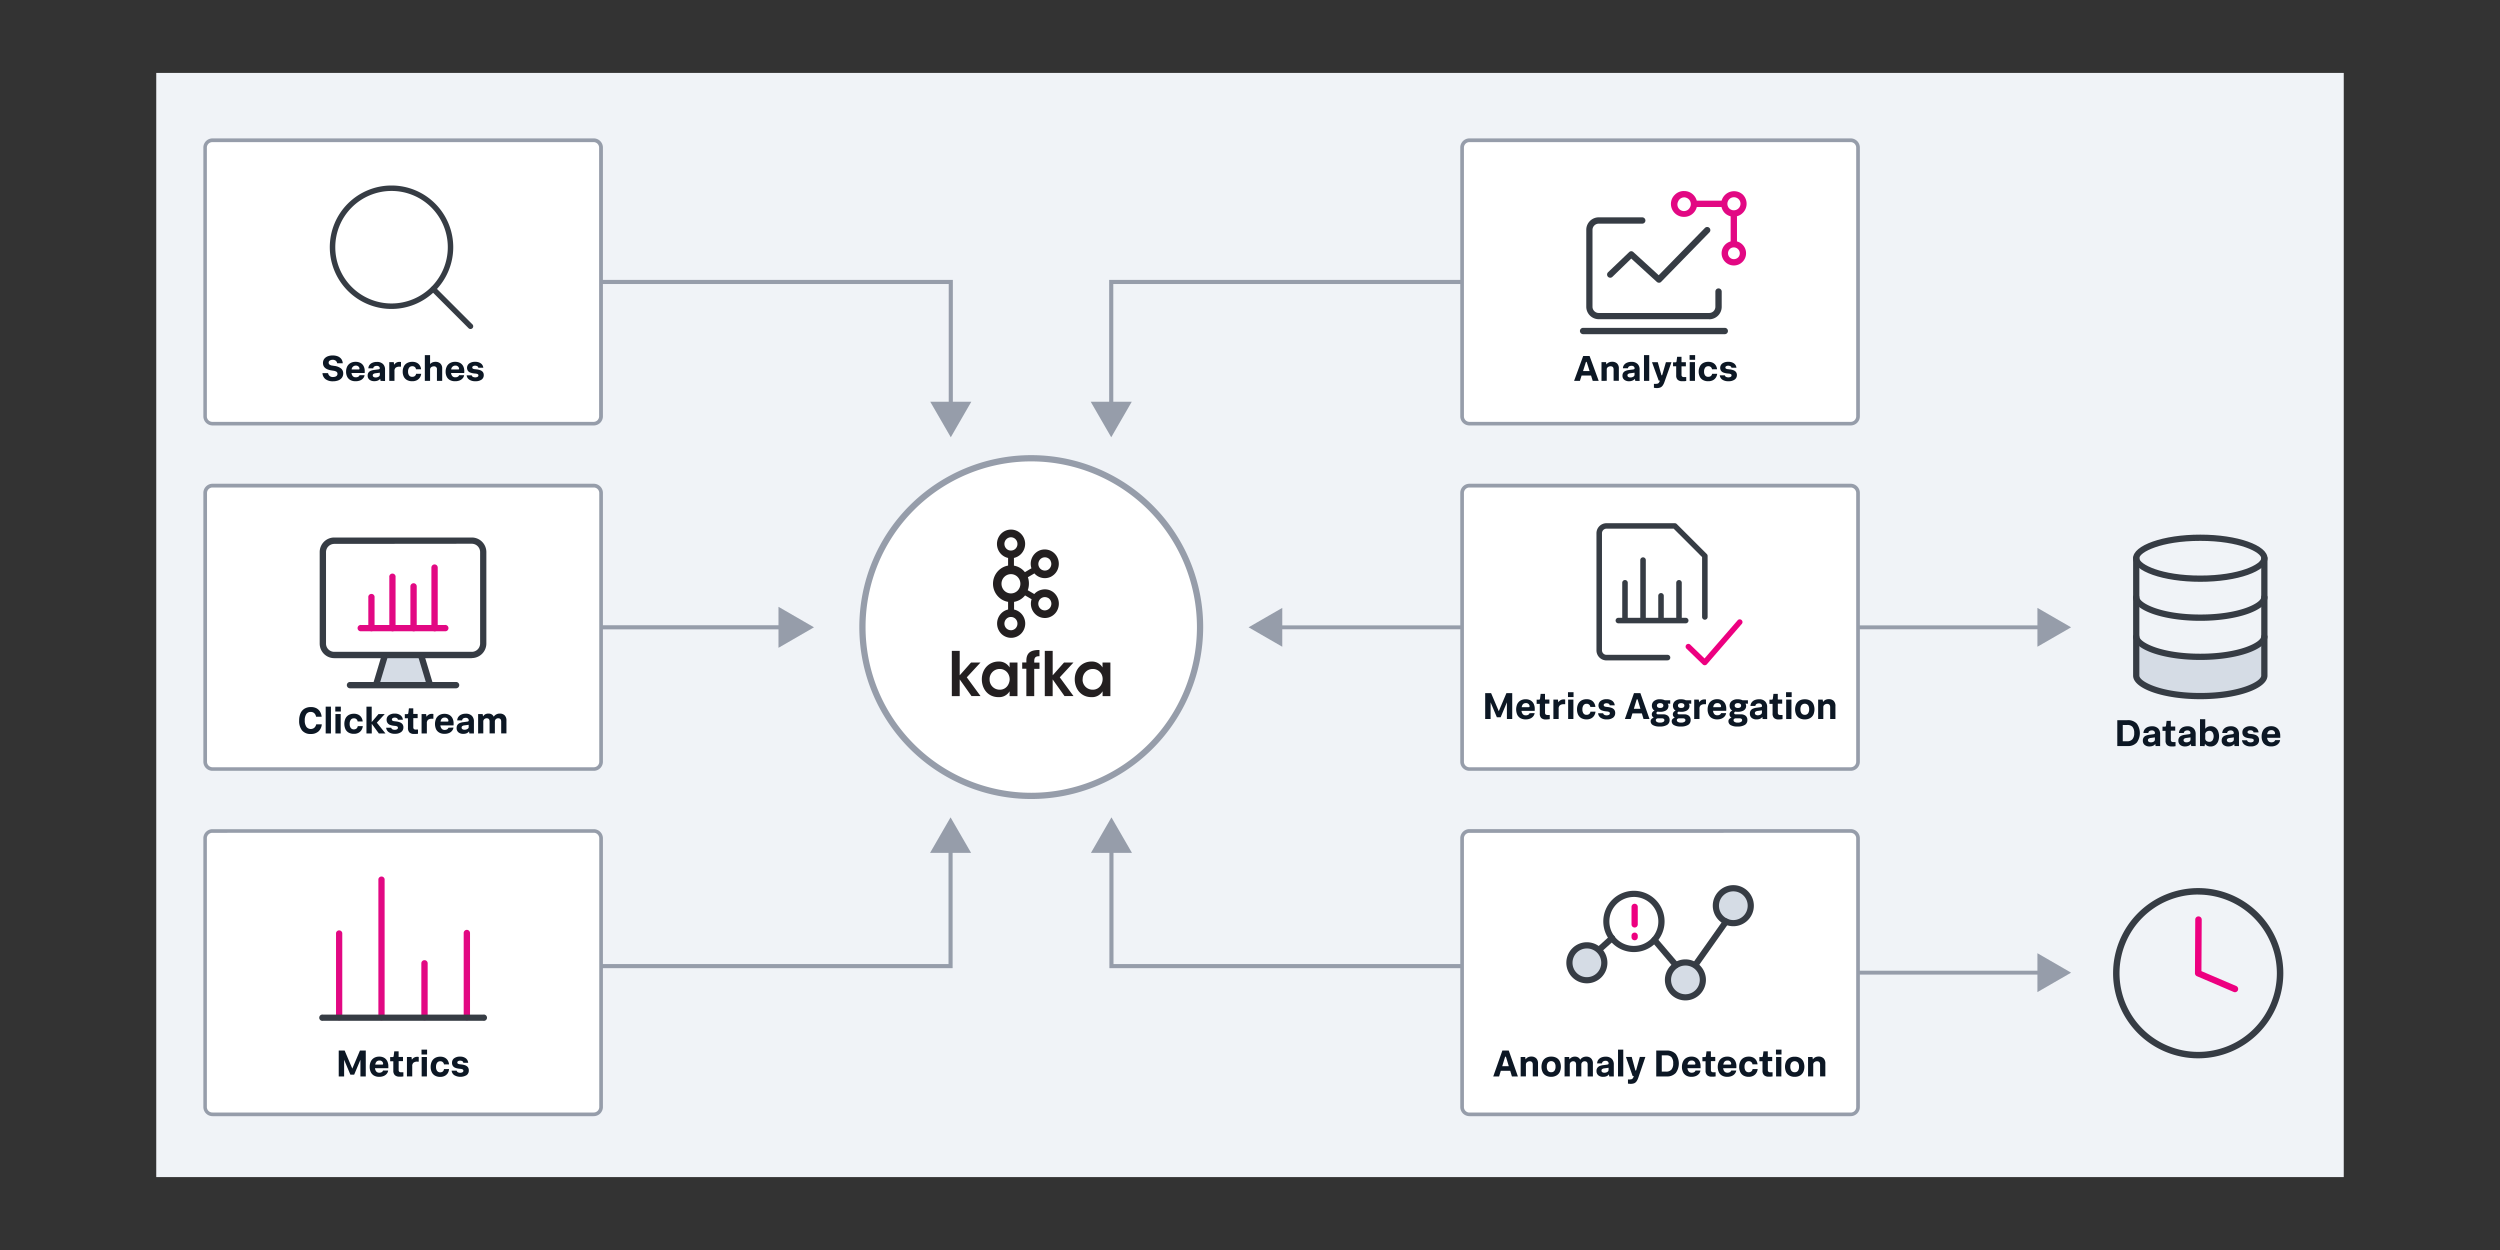 <svg xmlns="http://www.w3.org/2000/svg" xmlns:xlink="http://www.w3.org/1999/xlink" viewBox="0 0 1200 600"><rect x="0" y="0" width="1200" height="600" fill="#333333" stroke="none"/><defs><style>.cls-1{fill:#231f20;}.cls-2{fill:#f0f3f7;}.cls-3{fill:#fff;}.cls-4{fill:#969daa;}.cls-5{fill:#0c1724;}.cls-6{fill:#363c44;}.cls-7{fill:#e20883;}.cls-8{fill:#d5dce5;}.cls-9{fill:#ed0080;}</style><symbol id="A" data-name="A" viewBox="0 0 76.14 80.44"><path class="cls-1" d="M30.59,75.79a3.08,3.08,0,0,1-4.43,0h0a3.17,3.17,0,0,1-.92-2.25,3.21,3.21,0,0,1,.92-2.25v0a3,3,0,0,1,2.21-.92,3.1,3.1,0,0,1,2.22.92v0a3.12,3.12,0,0,1,.9,2.25,3.16,3.16,0,0,1-.91,2.25h0ZM28.37,32.11a3.15,3.15,0,0,1,2.22.93v0a3.16,3.16,0,0,1,.9,2.25,3.21,3.21,0,0,1-.9,2.26h0a3.07,3.07,0,0,1-2.22.93,3,3,0,0,1-2.21-.93h0a3.25,3.25,0,0,1-.92-2.26,3.21,3.21,0,0,1,.92-2.25v0a3.1,3.1,0,0,1,2.21-.92Zm17.08,9.67a3.07,3.07,0,0,1,1.91,1.48l.06.12a3.19,3.19,0,0,1,.25,2.31,3.14,3.14,0,0,1-1.46,1.94l-.05,0a3.14,3.14,0,0,1-4.24-1.2A3.27,3.27,0,0,1,41.61,44a3.21,3.21,0,0,1,1.46-1.94h0a3.05,3.05,0,0,1,2.39-.3ZM31.59,57.68a4.48,4.48,0,0,1-6.43,0,4.61,4.61,0,0,1-1.32-3.26,4.71,4.71,0,0,1,1.32-3.28,4.49,4.49,0,0,1,6.42,0,4.66,4.66,0,0,1,1.32,3.28,4.61,4.61,0,0,1-1.32,3.26Zm-1.8,5.44a8.49,8.49,0,0,0,4.71-2.48h0l.58-.65,3.13,1.87A6.95,6.95,0,0,0,41.27,70l0,0a6.64,6.64,0,0,0,5.08.66,6.71,6.71,0,0,0,4.1-3.2h0a7,7,0,0,0,.67-5.22A6.77,6.77,0,0,0,48,58.05l-.43-.26h0a6.67,6.67,0,0,0-7.94,1.61l-3.13-1.84A8.51,8.51,0,0,0,37,54.45a9,9,0,0,0-.56-3.13l3.13-1.83a6.62,6.62,0,0,0,3.28,2A6.53,6.53,0,0,0,48,50.84l.11-.05h0a7,7,0,0,0,2.37-9.34l-.06-.12h0a6.78,6.78,0,0,0-4-3.11,6.66,6.66,0,0,0-5.13.69h0a6.94,6.94,0,0,0-3,8.09l-3.13,1.83-.58-.63h0a8.57,8.57,0,0,0-4.71-2.47V42.05a6.76,6.76,0,0,0,3.38-1.87h0a6.94,6.94,0,0,0,0-9.71v0a6.78,6.78,0,0,0-4.79-2,6.7,6.7,0,0,0-4.77,2h0v0a7,7,0,0,0,0,9.72h0A6.56,6.56,0,0,0,27,42.06v3.68a8.48,8.48,0,0,0-4.7,2.47h0a8.9,8.9,0,0,0,0,12.45h0A8.66,8.66,0,0,0,27,63.15v3.66a6.88,6.88,0,0,0-3.37,1.87h0a7,7,0,0,0,0,9.73h0a6.67,6.67,0,0,0,9.56,0h0a6.89,6.89,0,0,0,2-4.86,7,7,0,0,0-2-4.86h0a6.86,6.86,0,0,0-3.38-1.87V63.12Zm17.58,2.45,0,0a3.19,3.19,0,0,1-1.89,1.44,3.1,3.1,0,0,1-2.38-.31h0a3.18,3.18,0,0,1-1.46-1.94,3.22,3.22,0,0,1,.31-2.43l0,0a3.11,3.11,0,0,1,1.89-1.46,3,3,0,0,1,2.38.31l0,0a3.2,3.2,0,0,1,1.42,1.92,3.25,3.25,0,0,1-.31,2.43M0,22.21H3.78V10.48l5.44,6.13h4.53L7.18,9.51l6.6-9H9.45l-5.67,8V.5H0V22.2M18.13,8.48a4.8,4.8,0,0,1,4.81-4.9,4.45,4.45,0,0,1,4.21,2.58,5.55,5.55,0,0,1,.61,2.25,5.23,5.23,0,0,1-.44,2.27,4.63,4.63,0,0,1-4.4,2.84,4.81,4.81,0,0,1-4.79-5v0ZM31.51.5H27.73V2.81A5.85,5.85,0,0,0,22.4,0c-5.07,0-8,4-8,8.56,0,5.07,3.6,8.53,8,8.53a5.88,5.88,0,0,0,5.33-2.84V16.6h3.78V.5m4.27,13.13h-2v3h2v.9c0,4.79,3.58,5.08,6.29,5.11v-3c-1,0-2.51,0-2.51-2.26v-.8h2.51v-3H39.55V.5H35.77V13.65m8.86,8.56h3.78V10.48l5.44,6.13h4.53l-6.57-7.1,6.6-9H54.09l-5.69,8V.5H44.62V22.2M62.76,8.48a4.79,4.79,0,0,1,4.81-4.9,4.47,4.47,0,0,1,4.21,2.58,5.54,5.54,0,0,1,.6,2.25A5.08,5.08,0,0,1,72,10.68a4.64,4.64,0,0,1-4.41,2.84,4.81,4.81,0,0,1-4.78-5ZM76.13.5H72.36V2.81A5.86,5.86,0,0,0,67,0C62,0,59,4,59,8.56c0,5.07,3.6,8.53,8,8.53a5.88,5.88,0,0,0,5.33-2.84V16.6h3.78V.5"/></symbol></defs><g id="Stream_Processing" data-name="Stream Processing"><rect class="cls-2" x="75" y="35" width="1050" height="530"/><rect class="cls-3" x="701.85" y="67.34" width="190" height="136" rx="3.52"/><path class="cls-4" d="M888.33,204.22h-183a4.4,4.4,0,0,1-4.4-4.39v-129a4.41,4.41,0,0,1,4.4-4.4h183a4.41,4.41,0,0,1,4.4,4.4v129A4.4,4.4,0,0,1,888.33,204.22Zm-183-136a2.64,2.64,0,0,0-2.64,2.64v129a2.64,2.64,0,0,0,2.64,2.63h183a2.64,2.64,0,0,0,2.64-2.63v-129a2.64,2.64,0,0,0-2.64-2.64Z"/><path class="cls-5" d="M755.56,182.82l4.37-11.94H763l4.38,11.94h-2.87l-.81-2.58h-4.53l-.81,2.58Zm5.63-8.91-1.33,4.2H763l-1.33-4.2c-.06-.18-.15-.26-.25-.26S761.25,173.73,761.19,173.91Z"/><path class="cls-5" d="M768.72,182.82v-9h2.18l.18,1.13a2.79,2.79,0,0,1,1.07-.93,3.53,3.53,0,0,1,1.7-.37,3.29,3.29,0,0,1,2.33.81,3.16,3.16,0,0,1,.87,2.44v5.89h-2.52v-5.45q0-1.53-1.47-1.53a2.15,2.15,0,0,0-1.26.4,1.32,1.32,0,0,0-.56,1.16v5.42Z"/><path class="cls-5" d="M784.92,182.82l-.16-1a2.81,2.81,0,0,1-1.06.81A4,4,0,0,1,782,183a3.58,3.58,0,0,1-2.35-.71,2.39,2.39,0,0,1-.86-1.94,2.46,2.46,0,0,1,.44-1.53,2.58,2.58,0,0,1,1.14-.84,6.69,6.69,0,0,1,1.57-.38l1.88-.24a1.5,1.5,0,0,0,.63-.19.44.44,0,0,0,.16-.38,1.22,1.22,0,0,0-.34-.82,1.57,1.57,0,0,0-1.19-.37,2,2,0,0,0-1.13.29,1.18,1.18,0,0,0-.53.88H779a2.76,2.76,0,0,1,.5-1.53,3.22,3.22,0,0,1,1.39-1.12,5.19,5.19,0,0,1,2.23-.43,4,4,0,0,1,2.89,1,3.51,3.51,0,0,1,1,2.67v5.51Zm-.34-3v-.92l-2.06.26a2.25,2.25,0,0,0-1,.33.79.79,0,0,0-.34.69.86.86,0,0,0,.39.75,1.9,1.9,0,0,0,1,.26,2.68,2.68,0,0,0,1.33-.33A1.11,1.11,0,0,0,784.58,179.79Z"/><path class="cls-5" d="M789.11,182.82V170.45h2.52v12.37Z"/><path class="cls-5" d="M793.88,186.14v-1.89h.63a5.19,5.19,0,0,0,1-.07,1.4,1.4,0,0,0,.65-.34,2.28,2.28,0,0,0,.45-.8l.13-.34h-.56l-3.22-8.85h2.77l1.69,6c.06.21.15.31.26.31s.17-.1.23-.31l1.73-6h2.66l-3.36,9.49a6.6,6.6,0,0,1-.89,1.77,2.67,2.67,0,0,1-1.16.91,4.82,4.82,0,0,1-1.7.26,4.51,4.51,0,0,1-.7-.06Z"/><path class="cls-5" d="M804.57,180.24v-4.43h-1.51v-1.89h1a.85.85,0,0,0,.52-.11.76.76,0,0,0,.18-.49l.27-2.06h2.09v2.59h2.1v2h-2.09v4a1.26,1.26,0,0,0,.26.89,1.46,1.46,0,0,0,1,.26h1v1.88c-.23,0-.51.07-.84.1s-.66,0-1,0a3.09,3.09,0,0,1-2.25-.68A2.73,2.73,0,0,1,804.57,180.24Z"/><path class="cls-5" d="M811,172.7v-2.25h2.66v2.25Zm.07,10.12v-9h2.52v9Z"/><path class="cls-5" d="M821.82,179.43h2.43a3.94,3.94,0,0,1-.6,1.73,3.72,3.72,0,0,1-1.42,1.33,4.73,4.73,0,0,1-2.27.5,5,5,0,0,1-2.53-.58,3.7,3.7,0,0,1-1.54-1.62,5.24,5.24,0,0,1-.52-2.4,5.48,5.48,0,0,1,.53-2.45,3.77,3.77,0,0,1,1.55-1.66,5,5,0,0,1,2.55-.6,4.62,4.62,0,0,1,2.25.5,3.63,3.63,0,0,1,1.38,1.31,4.28,4.28,0,0,1,.56,1.76h-2.43a1.66,1.66,0,0,0-1.78-1.46,1.78,1.78,0,0,0-1.51.69,3.06,3.06,0,0,0-.52,1.91,2.92,2.92,0,0,0,.51,1.82,1.76,1.76,0,0,0,1.5.67,2,2,0,0,0,1.23-.36A1.78,1.78,0,0,0,821.82,179.43Z"/><path class="cls-5" d="M825.49,180.17h2.43a1.11,1.11,0,0,0,.65.76,2.52,2.52,0,0,0,1,.21,2.35,2.35,0,0,0,1.12-.24.75.75,0,0,0,.45-.71.66.66,0,0,0-.34-.61,2.91,2.91,0,0,0-1.06-.26l-.78-.08a7.66,7.66,0,0,1-1.71-.41,2.51,2.51,0,0,1-1.15-.85,2.65,2.65,0,0,1,.63-3.52,4.62,4.62,0,0,1,2.83-.78,4.49,4.49,0,0,1,2.79.78,2.85,2.85,0,0,1,1.13,2.06h-2.39a1,1,0,0,0-.58-.79,2.33,2.33,0,0,0-.94-.2,1.93,1.93,0,0,0-1,.24.7.7,0,0,0-.38.63.64.64,0,0,0,.25.53,2.28,2.28,0,0,0,1,.28l.78.09a7.65,7.65,0,0,1,1.74.38,2.8,2.8,0,0,1,1.27.85,2.34,2.34,0,0,1,.48,1.55,2.55,2.55,0,0,1-1.05,2.1,4.83,4.83,0,0,1-3,.81,4.92,4.92,0,0,1-2.94-.76A2.83,2.83,0,0,1,825.49,180.17Z"/><path class="cls-6" d="M820.41,153.22h-53a6,6,0,0,1-6-6V110.32a6,6,0,0,1,6-6h20.87a1.54,1.54,0,0,1,1.52,1.52,1.52,1.52,0,0,1-1.52,1.52H767.4a3,3,0,0,0-3,3v36.87a3,3,0,0,0,3,3h53a3,3,0,0,0,2.11-.87,3,3,0,0,0,.87-2.11v-7.3a1.52,1.52,0,0,1,1.52-1.52,1.54,1.54,0,0,1,1.52,1.52v7.31a6,6,0,0,1-6,6Z"/><path class="cls-6" d="M827.89,160.41h-68a1.54,1.54,0,0,1-1.52-1.52,1.52,1.52,0,0,1,1.52-1.52h68a1.5,1.5,0,0,1,1.52,1.52,1.52,1.52,0,0,1-1.52,1.52Z"/><path class="cls-7" d="M832.23,127.43a5.87,5.87,0,0,1-5.41-3.62,5.84,5.84,0,0,1-.34-3.38,5.87,5.87,0,1,1,5.75,7Zm0-8.68a2.84,2.84,0,0,0-1.57.48,2.91,2.91,0,0,0-1,1.26,2.88,2.88,0,0,0-.16,1.64,2.76,2.76,0,0,0,.78,1.44,2.79,2.79,0,0,0,1.45.78,2.85,2.85,0,0,0,1.63-.17,2.8,2.8,0,0,0,1.27-1,2.89,2.89,0,0,0,.47-1.57,2.79,2.79,0,0,0-.83-2A2.83,2.83,0,0,0,832.23,118.75Z"/><path class="cls-7" d="M832.23,118.48a1.54,1.54,0,0,1-1.52-1.52V104.07a1.52,1.52,0,0,1,1.52-1.52,1.5,1.5,0,0,1,1.52,1.52V117a1.52,1.52,0,0,1-1.52,1.52Z"/><path class="cls-7" d="M826.13,99.35H813.24a1.54,1.54,0,0,1-1.52-1.52,1.52,1.52,0,0,1,1.52-1.52h12.89a1.5,1.5,0,0,1,1.52,1.52,1.52,1.52,0,0,1-1.52,1.52Z"/><path class="cls-7" d="M832.2,104a6.13,6.13,0,0,1-4.35-1.79h0a6.19,6.19,0,0,1,8.75-8.75h0a6.21,6.21,0,0,1-1,9.51A6.22,6.22,0,0,1,832.2,104ZM830,100a3.17,3.17,0,0,0,1.61.88,3.27,3.27,0,0,0,1.83-.17,3.17,3.17,0,0,0,2-2.91,3.11,3.11,0,0,0-.24-1.21,3.15,3.15,0,0,0-5.12-1,3.15,3.15,0,0,0-.93,2.21A3.11,3.11,0,0,0,830,100Z"/><path class="cls-7" d="M808.43,104.1a6.29,6.29,0,0,1-2.43-.42,6.23,6.23,0,0,1-3.47-8.2,6.31,6.31,0,0,1,1.4-2A6,6,0,0,1,806,92.12a5.94,5.94,0,0,1,2.43-.42,6.2,6.2,0,0,1,0,12.4Zm0-9.37a3.2,3.2,0,0,0-2.93,2,3.16,3.16,0,0,0,5.56,3,3.14,3.14,0,0,0,.53-1.76,3.18,3.18,0,0,0-.24-1.21A3.25,3.25,0,0,0,809.64,95,3.18,3.18,0,0,0,808.43,94.73Z"/><path class="cls-6" d="M796.27,135.71a1.54,1.54,0,0,1-1-.4L783,124.12l-9,8.73a1.66,1.66,0,0,1-.49.34,1.54,1.54,0,0,1-1.19,0,1.46,1.46,0,0,1-.5-.35,1.42,1.42,0,0,1-.32-.51,1.31,1.31,0,0,1-.1-.59,1.38,1.38,0,0,1,.14-.59,1.52,1.52,0,0,1,.35-.49L782,121a1.54,1.54,0,0,1,1-.43,1.52,1.52,0,0,1,1,.4l12.18,11.14,22.18-22.7a1.63,1.63,0,0,1,.49-.33,1.43,1.43,0,0,1,.58-.12,1.42,1.42,0,0,1,.58.1,1.56,1.56,0,0,1,.5.33,1.37,1.37,0,0,1,.33.49,1.63,1.63,0,0,1,.13.58,1.62,1.62,0,0,1-.11.58,1.56,1.56,0,0,1-.33.5l-23.18,23.75a1.35,1.35,0,0,1-.51.34A1.57,1.57,0,0,1,796.27,135.71Z"/><polygon class="cls-4" points="534.38 195.71 532.4 195.71 532.4 134.35 701.32 134.35 701.32 136.33 534.38 136.33 534.38 195.71"/><polygon class="cls-4" points="523.54 192.83 533.39 209.89 543.25 192.83 523.54 192.83"/><rect class="cls-3" x="98.45" y="67.34" width="190" height="136" rx="3.52"/><path class="cls-4" d="M284.93,204.22H102a4.4,4.4,0,0,1-4.39-4.39v-129a4.4,4.4,0,0,1,4.39-4.4h183a4.41,4.41,0,0,1,4.4,4.4v129A4.4,4.4,0,0,1,284.93,204.22Zm-183-136a2.64,2.64,0,0,0-2.63,2.64v129a2.63,2.63,0,0,0,2.63,2.63h183a2.64,2.64,0,0,0,2.64-2.63v-129a2.64,2.64,0,0,0-2.64-2.64Z"/><path class="cls-5" d="M154.79,179.11h2.69a2.2,2.2,0,0,0,2.39,1.86,3.6,3.6,0,0,0,1-.15,1.67,1.67,0,0,0,.8-.49,1.2,1.2,0,0,0,.31-.87,1.14,1.14,0,0,0-.44-1,3.45,3.45,0,0,0-1.45-.5l-1.06-.17q-4-.65-4-3.53a3.29,3.29,0,0,1,.61-2,3.83,3.83,0,0,1,1.67-1.23,7.07,7.07,0,0,1,4.8,0,4,4,0,0,1,1.7,1.27,3.75,3.75,0,0,1,.71,2.07h-2.68a1.85,1.85,0,0,0-.73-1.25,2.35,2.35,0,0,0-1.4-.43,2.73,2.73,0,0,0-1.36.35,1.14,1.14,0,0,0-.6,1.07,1.2,1.2,0,0,0,.32.8,2.54,2.54,0,0,0,1.43.57l1.06.17a6.13,6.13,0,0,1,3.18,1.26,3,3,0,0,1,1,2.32,3.4,3.4,0,0,1-.63,2.08,3.92,3.92,0,0,1-1.73,1.28,7,7,0,0,1-2.5.43,5.76,5.76,0,0,1-3.61-1A3.89,3.89,0,0,1,154.79,179.11Z"/><path class="cls-5" d="M175,180.1a3.08,3.08,0,0,1-.63,1.41,3.73,3.73,0,0,1-1.44,1.07,5.57,5.57,0,0,1-2.24.41,5,5,0,0,1-2.54-.58,3.66,3.66,0,0,1-1.52-1.62,5.32,5.32,0,0,1-.51-2.39,5.58,5.58,0,0,1,.52-2.44,3.91,3.91,0,0,1,1.55-1.67,4.85,4.85,0,0,1,2.52-.61,4.67,4.67,0,0,1,2.41.58,3.65,3.65,0,0,1,1.46,1.58,5,5,0,0,1,.49,2.25c0,.15,0,.31,0,.49s0,.32-.05.45h-6.3a2.74,2.74,0,0,0,.62,1.52,1.83,1.83,0,0,0,1.45.55,2.28,2.28,0,0,0,1.15-.26,1.38,1.38,0,0,0,.65-.74Zm-4.22-4.62a2,2,0,0,0-2,1.87h3.31a.55.55,0,0,0,.37-.09.34.34,0,0,0,.1-.29,1.44,1.44,0,0,0-.45-1A1.72,1.72,0,0,0,170.81,175.48Z"/><path class="cls-5" d="M182.66,182.82l-.16-1a2.81,2.81,0,0,1-1.06.81,4,4,0,0,1-1.75.33,3.58,3.58,0,0,1-2.35-.71,2.39,2.39,0,0,1-.86-1.94,2.46,2.46,0,0,1,.44-1.53,2.58,2.58,0,0,1,1.14-.84,6.69,6.69,0,0,1,1.57-.38l1.88-.24a1.62,1.62,0,0,0,.64-.19.46.46,0,0,0,.15-.38A1.22,1.22,0,0,0,182,176a1.57,1.57,0,0,0-1.19-.37,2,2,0,0,0-1.13.29,1.18,1.18,0,0,0-.53.88h-2.34a2.76,2.76,0,0,1,.5-1.53,3.22,3.22,0,0,1,1.39-1.12,5.19,5.19,0,0,1,2.23-.43,4,4,0,0,1,2.89,1,3.51,3.51,0,0,1,1,2.67v5.51Zm-.34-3v-.92l-2.06.26a2.25,2.25,0,0,0-1,.33.79.79,0,0,0-.34.69.86.86,0,0,0,.39.75,1.9,1.9,0,0,0,1,.26,2.68,2.68,0,0,0,1.33-.33A1.11,1.11,0,0,0,182.32,179.79Z"/><path class="cls-5" d="M186.85,182.82v-9H189l.2,1.27a2.88,2.88,0,0,1,1-1,2.8,2.8,0,0,1,1.51-.38l.42,0,.35.06V176h-.7a3,3,0,0,0-1.82.47,1.93,1.93,0,0,0-.61,1.6v4.73Z"/><path class="cls-5" d="M199.74,179.43h2.43a4.06,4.06,0,0,1-.59,1.73,3.75,3.75,0,0,1-1.43,1.33,4.69,4.69,0,0,1-2.26.5,5.05,5.05,0,0,1-2.54-.58,3.7,3.7,0,0,1-1.54-1.62,5.37,5.37,0,0,1-.51-2.4,5.48,5.48,0,0,1,.52-2.45,3.79,3.79,0,0,1,1.56-1.66,5,5,0,0,1,2.54-.6,4.62,4.62,0,0,1,2.25.5,3.63,3.63,0,0,1,1.38,1.31,4.15,4.15,0,0,1,.57,1.76h-2.43a1.67,1.67,0,0,0-1.79-1.46,1.78,1.78,0,0,0-1.51.69,3.06,3.06,0,0,0-.52,1.91,2.92,2.92,0,0,0,.51,1.82,1.78,1.78,0,0,0,1.51.67,2,2,0,0,0,1.22-.36A1.78,1.78,0,0,0,199.74,179.43Z"/><path class="cls-5" d="M203.92,182.82V170.45h2.52v4.32a3,3,0,0,1,1.05-.79,3.74,3.74,0,0,1,1.56-.3,3.3,3.3,0,0,1,2.32.81,3.13,3.13,0,0,1,.88,2.44v5.89h-2.52v-5.45a1.33,1.33,0,0,0-1.48-1.53,2.19,2.19,0,0,0-1.26.4,1.34,1.34,0,0,0-.55,1.16v5.42Z"/><path class="cls-5" d="M222.78,180.1a2.89,2.89,0,0,1-.63,1.41,3.73,3.73,0,0,1-1.44,1.07,5.52,5.52,0,0,1-2.23.41,5.06,5.06,0,0,1-2.55-.58,3.71,3.71,0,0,1-1.52-1.62,5.32,5.32,0,0,1-.5-2.39,5.44,5.44,0,0,1,.52-2.44,3.85,3.85,0,0,1,1.55-1.67,4.8,4.8,0,0,1,2.52-.61,4.7,4.7,0,0,1,2.41.58,3.71,3.71,0,0,1,1.46,1.58,5.09,5.09,0,0,1,.48,2.25,4.27,4.27,0,0,1,0,.49c0,.17,0,.32-.05.45h-6.3a2.74,2.74,0,0,0,.62,1.52,1.83,1.83,0,0,0,1.45.55,2.25,2.25,0,0,0,1.15-.26,1.38,1.38,0,0,0,.65-.74Zm-4.21-4.62a2,2,0,0,0-2,1.87h3.32a.52.52,0,0,0,.36-.09.34.34,0,0,0,.1-.29,1.44,1.44,0,0,0-.45-1A1.71,1.71,0,0,0,218.57,175.48Z"/><path class="cls-5" d="M224,180.17h2.43a1.1,1.1,0,0,0,.64.76,2.6,2.6,0,0,0,1,.21,2.38,2.38,0,0,0,1.12-.24.75.75,0,0,0,.45-.71.65.65,0,0,0-.35-.61,2.8,2.8,0,0,0-1.06-.26l-.77-.08a7.66,7.66,0,0,1-1.71-.41,2.45,2.45,0,0,1-1.15-.85,2.62,2.62,0,0,1,.63-3.52,4.58,4.58,0,0,1,2.82-.78,4.45,4.45,0,0,1,2.79.78,2.89,2.89,0,0,1,1.14,2.06h-2.4a1,1,0,0,0-.57-.79,2.37,2.37,0,0,0-.94-.2,1.93,1.93,0,0,0-1,.24.69.69,0,0,0-.38.63.64.64,0,0,0,.25.53,2.23,2.23,0,0,0,1,.28l.77.09a7.62,7.62,0,0,1,1.75.38,2.8,2.8,0,0,1,1.27.85,2.39,2.39,0,0,1,.47,1.55,2.54,2.54,0,0,1-1,2.1,4.85,4.85,0,0,1-3,.81,5,5,0,0,1-2.95-.76A2.81,2.81,0,0,1,224,180.17Z"/><path class="cls-6" d="M225.85,157.93a1.33,1.33,0,0,1-.93-.38l-17.87-17.87a1.31,1.31,0,0,1,0-1.85,1.29,1.29,0,0,1,1.85,0l17.87,17.87a1.31,1.31,0,0,1-.92,2.23Z"/><path class="cls-6" d="M187.94,148.3a29.63,29.63,0,1,1,29.62-29.63A29.66,29.66,0,0,1,187.94,148.3Zm0-56.64a27,27,0,1,0,27,27A27,27,0,0,0,187.94,91.66Z"/><polygon class="cls-4" points="457.37 195.71 455.39 195.71 455.39 136.33 288.45 136.33 288.45 134.35 457.37 134.35 457.37 195.71"/><polygon class="cls-4" points="446.52 192.83 456.38 209.89 466.23 192.83 446.52 192.83"/><rect class="cls-3" x="98.45" y="398.88" width="190" height="136" rx="3.52"/><path class="cls-4" d="M284.93,535.76H102a4.4,4.4,0,0,1-4.39-4.4v-129A4.4,4.4,0,0,1,102,398h183a4.4,4.4,0,0,1,4.4,4.39v129A4.41,4.41,0,0,1,284.93,535.76Zm-183-136a2.63,2.63,0,0,0-2.63,2.63v129A2.64,2.64,0,0,0,102,534h183a2.64,2.64,0,0,0,2.64-2.64v-129a2.64,2.64,0,0,0-2.64-2.63Z"/><path class="cls-5" d="M162.59,516.69V504.27h2.84l3.67,8.67,3.68-8.67h2.79v12.42H173v-8l-3,7.15h-1.82l-3-7.15v8Z"/><path class="cls-5" d="M186.33,513.86a3.13,3.13,0,0,1-.63,1.47,3.71,3.71,0,0,1-1.44,1.11,5.34,5.34,0,0,1-2.23.43,4.86,4.86,0,0,1-2.55-.61,3.75,3.75,0,0,1-1.52-1.68,5.75,5.75,0,0,1-.5-2.48,5.9,5.9,0,0,1,.52-2.55,4,4,0,0,1,1.55-1.74,4.71,4.71,0,0,1,2.52-.63,4.51,4.51,0,0,1,2.41.6,3.86,3.86,0,0,1,1.46,1.64,5.54,5.54,0,0,1,.48,2.35,4.52,4.52,0,0,1,0,.51,4.63,4.63,0,0,1,0,.46H180a2.92,2.92,0,0,0,.62,1.59,1.81,1.81,0,0,0,1.45.57,2.25,2.25,0,0,0,1.15-.27,1.41,1.41,0,0,0,.65-.77Zm-4.21-4.81q-1.68,0-2,1.95h3.32a.52.52,0,0,0,.36-.09.39.39,0,0,0,.1-.31,1.53,1.53,0,0,0-.45-1.06A1.69,1.69,0,0,0,182.12,509.05Z"/><path class="cls-5" d="M188.79,514v-4.6h-1.51v-2h1a.93.93,0,0,0,.52-.11.73.73,0,0,0,.18-.52l.27-2.14h2.09v2.7h2.1v2h-2.08v4.17a1.28,1.28,0,0,0,.26.92,1.38,1.38,0,0,0,1,.27h1v2c-.22,0-.5.07-.83.1s-.67,0-1,0a3.07,3.07,0,0,1-2.25-.71A2.91,2.91,0,0,1,188.79,514Z"/><path class="cls-5" d="M195.33,516.69v-9.33h2.18l.2,1.32a2.79,2.79,0,0,1,1-1,2.76,2.76,0,0,1,1.52-.4l.42,0,.35.06v2.25h-.7a2.86,2.86,0,0,0-1.82.5,2,2,0,0,0-.61,1.66v4.92Z"/><path class="cls-5" d="M202.33,506.16v-2.34H205v2.34Zm.07,10.53v-9.33h2.52v9.33Z"/><path class="cls-5" d="M213.11,513.16h2.43A4.44,4.44,0,0,1,215,515a3.74,3.74,0,0,1-1.42,1.37,4.54,4.54,0,0,1-2.27.53,4.85,4.85,0,0,1-2.54-.61,3.8,3.8,0,0,1-1.54-1.68,5.78,5.78,0,0,1-.51-2.5,5.9,5.9,0,0,1,.52-2.55,4,4,0,0,1,1.56-1.73,4.9,4.9,0,0,1,2.54-.62,4.51,4.51,0,0,1,2.25.52,3.75,3.75,0,0,1,1.38,1.36,4.46,4.46,0,0,1,.57,1.83h-2.43a1.68,1.68,0,0,0-1.78-1.51,1.76,1.76,0,0,0-1.52.71,3.36,3.36,0,0,0-.52,2,3.08,3.08,0,0,0,.52,1.9,1.75,1.75,0,0,0,1.5.69,1.93,1.93,0,0,0,1.22-.38A1.74,1.74,0,0,0,213.11,513.16Z"/><path class="cls-5" d="M216.78,513.93h2.43a1.15,1.15,0,0,0,.65.79,2.45,2.45,0,0,0,1,.22,2.34,2.34,0,0,0,1.11-.24.8.8,0,0,0,.45-.75.67.67,0,0,0-.34-.63,2.83,2.83,0,0,0-1.06-.27l-.77-.09a7.13,7.13,0,0,1-1.71-.42,2.49,2.49,0,0,1-1.16-.89,2.61,2.61,0,0,1-.41-1.53,2.58,2.58,0,0,1,1-2.13,4.51,4.51,0,0,1,2.83-.81,4.33,4.33,0,0,1,2.79.81,3,3,0,0,1,1.13,2.14H222.4a1.08,1.08,0,0,0-.58-.82,2.32,2.32,0,0,0-.93-.2,2,2,0,0,0-1,.24.74.74,0,0,0-.37.66.67.67,0,0,0,.25.55,2.21,2.21,0,0,0,1,.29l.77.09a8.17,8.17,0,0,1,1.75.4,2.91,2.91,0,0,1,1.27.88,2.58,2.58,0,0,1,.47,1.62,2.69,2.69,0,0,1-1,2.18,5.81,5.81,0,0,1-6,.05A3,3,0,0,1,216.78,513.93Z"/><path class="cls-7" d="M162.81,489.74a1.52,1.52,0,0,1-1.52-1.52V447.85a1.52,1.52,0,0,1,3,0v40.37a1.52,1.52,0,0,1-1.52,1.52Z"/><path class="cls-7" d="M183.14,489.74a1.52,1.52,0,0,1-1.52-1.52V422a1.52,1.52,0,0,1,3,0v66.22a1.52,1.52,0,0,1-1.52,1.52Z"/><path class="cls-7" d="M203.76,489.74a1.55,1.55,0,0,1-1.08-.44,1.56,1.56,0,0,1-.44-1.08V462.4a1.56,1.56,0,0,1,.44-1.08,1.55,1.55,0,0,1,1.08-.44,1.52,1.52,0,0,1,1.52,1.52v25.82a1.52,1.52,0,0,1-1.52,1.52Z"/><path class="cls-7" d="M224.09,489.74a1.55,1.55,0,0,1-1.08-.44,1.56,1.56,0,0,1-.44-1.08V447.85a1.52,1.52,0,0,1,1.52-1.52,1.54,1.54,0,0,1,1.52,1.52v40.37a1.52,1.52,0,0,1-1.52,1.52Z"/><path class="cls-6" d="M231.93,490H155a1.52,1.52,0,1,1,0-3h77a1.52,1.52,0,1,1,0,3Z"/><polygon class="cls-4" points="457.26 464.72 288.35 464.72 288.35 462.75 455.29 462.75 455.29 406.51 457.26 406.51 457.26 464.72"/><polygon class="cls-4" points="466.13 409.39 456.27 392.33 446.42 409.39 466.13 409.39"/><rect class="cls-3" x="701.85" y="398.88" width="190" height="136" rx="3.52"/><path class="cls-4" d="M888.33,535.76h-183a4.41,4.41,0,0,1-4.4-4.4v-129a4.4,4.4,0,0,1,4.4-4.39h183a4.4,4.4,0,0,1,4.4,4.39v129A4.41,4.41,0,0,1,888.33,535.76Zm-183-136a2.64,2.64,0,0,0-2.64,2.63v129a2.64,2.64,0,0,0,2.64,2.64h183a2.64,2.64,0,0,0,2.64-2.64v-129a2.64,2.64,0,0,0-2.64-2.63Z"/><polygon class="cls-4" points="701.42 464.72 532.51 464.72 532.51 406.51 534.48 406.51 534.48 462.75 701.42 462.75 701.42 464.72"/><polygon class="cls-4" points="543.35 409.39 533.5 392.33 523.64 409.39 543.35 409.39"/><path class="cls-5" d="M716.76,516.69l4.37-12.42h3.08l4.38,12.42h-2.87l-.81-2.69h-4.53l-.81,2.69Zm5.64-9.27-1.34,4.37h3.17l-1.33-4.37c-.06-.18-.15-.27-.25-.27S722.45,507.24,722.4,507.42Z"/><path class="cls-5" d="M729.92,516.69v-9.33h2.18l.18,1.17a2.88,2.88,0,0,1,1.07-1,3.53,3.53,0,0,1,1.7-.38,3.22,3.22,0,0,1,2.33.84,3.39,3.39,0,0,1,.87,2.55v6.12h-2.52V511q0-1.59-1.47-1.59a2,2,0,0,0-1.26.42,1.39,1.39,0,0,0-.56,1.2v5.64Z"/><path class="cls-5" d="M744.57,516.87a5,5,0,0,1-2.59-.62,3.73,3.73,0,0,1-1.56-1.7,6.42,6.42,0,0,1,0-5A4,4,0,0,1,742,507.8a5,5,0,0,1,2.57-.62,5.13,5.13,0,0,1,2.6.61,3.86,3.86,0,0,1,1.55,1.7,6.42,6.42,0,0,1,0,5,3.91,3.91,0,0,1-1.56,1.71A4.88,4.88,0,0,1,744.57,516.87Zm0-2.2a1.84,1.84,0,0,0,1.56-.7,3.22,3.22,0,0,0,.53-2,3.15,3.15,0,0,0-.53-1.94,2.11,2.11,0,0,0-3.12,0,3.21,3.21,0,0,0-.53,2A3.15,3.15,0,0,0,743,514,1.86,1.86,0,0,0,744.57,514.67Z"/><path class="cls-5" d="M751,516.69v-9.33h2.18l.18,1.15a2.89,2.89,0,0,1,1-.95,3.3,3.3,0,0,1,1.65-.38,2.92,2.92,0,0,1,1.49.38,2.48,2.48,0,0,1,1,1.13,3.16,3.16,0,0,1,1.13-1.07,3.54,3.54,0,0,1,1.81-.44,3.14,3.14,0,0,1,2.27.84,3.36,3.36,0,0,1,.88,2.55v6.12h-2.52V511c0-1.06-.49-1.59-1.46-1.59a1.6,1.6,0,0,0-1.09.42,1.48,1.48,0,0,0-.48,1.2v5.64h-2.52V511c0-1.06-.47-1.59-1.4-1.59a1.72,1.72,0,0,0-1.12.42,1.46,1.46,0,0,0-.5,1.2v5.64Z"/><path class="cls-5" d="M772.45,516.69l-.16-1a2.73,2.73,0,0,1-1,.84,4,4,0,0,1-1.76.35,3.5,3.5,0,0,1-2.35-.74,2.53,2.53,0,0,1-.85-2,2.4,2.4,0,0,1,1.57-2.46,5.9,5.9,0,0,1,1.58-.4l1.87-.25a1.53,1.53,0,0,0,.64-.2.49.49,0,0,0,.15-.4,1.25,1.25,0,0,0-.34-.85,1.52,1.52,0,0,0-1.19-.39,1.92,1.92,0,0,0-1.12.31,1.17,1.17,0,0,0-.53.92h-2.34a3,3,0,0,1,.49-1.6,3.41,3.41,0,0,1,1.4-1.17,5.15,5.15,0,0,1,2.23-.44,4,4,0,0,1,2.89,1,3.78,3.78,0,0,1,1,2.78v5.73Zm-.34-3.15v-1l-2.05.27a2.2,2.2,0,0,0-1,.34.85.85,0,0,0-.35.72.89.89,0,0,0,.39.78,1.82,1.82,0,0,0,1,.27,2.72,2.72,0,0,0,1.34-.34A1.17,1.17,0,0,0,772.11,513.54Z"/><path class="cls-5" d="M776.65,516.69V503.82h2.52v12.87Z"/><path class="cls-5" d="M781.42,520.14v-2h.63a5,5,0,0,0,.94-.08,1.22,1.22,0,0,0,.65-.35,2.35,2.35,0,0,0,.46-.83l.12-.36h-.55l-3.23-9.2h2.78l1.69,6.25c.06.21.14.32.25.32s.17-.11.23-.32l1.73-6.25h2.67l-3.37,9.87a7,7,0,0,1-.88,1.84,2.68,2.68,0,0,1-1.16.95,5.05,5.05,0,0,1-2.41.21A4.79,4.79,0,0,1,781.42,520.14Z"/><path class="cls-5" d="M795,516.69V504.27h4.86a5.7,5.7,0,0,1,4.51,1.66,7.76,7.76,0,0,1,0,9.09,5.71,5.71,0,0,1-4.51,1.67Zm4.72-10.12h-2.07v7.81h2.07a3.25,3.25,0,0,0,2.58-1,4.36,4.36,0,0,0,.84-2.93,4.43,4.43,0,0,0-.84-3A3.25,3.25,0,0,0,799.76,506.57Z"/><path class="cls-5" d="M816.21,513.86a3.13,3.13,0,0,1-.63,1.47,3.71,3.71,0,0,1-1.44,1.11,5.34,5.34,0,0,1-2.23.43,4.86,4.86,0,0,1-2.55-.61,3.7,3.7,0,0,1-1.52-1.68,5.75,5.75,0,0,1-.51-2.48,5.9,5.9,0,0,1,.53-2.55,3.94,3.94,0,0,1,1.54-1.74,4.76,4.76,0,0,1,2.52-.63,4.55,4.55,0,0,1,2.42.6,3.84,3.84,0,0,1,1.45,1.64,5.4,5.4,0,0,1,.49,2.35c0,.16,0,.33,0,.51a4.63,4.63,0,0,1,0,.46h-6.3a2.92,2.92,0,0,0,.62,1.59,1.81,1.81,0,0,0,1.45.57,2.28,2.28,0,0,0,1.15-.27,1.41,1.41,0,0,0,.65-.77ZM812,509.05q-1.68,0-2,1.95h3.31a.55.55,0,0,0,.37-.09.39.39,0,0,0,.1-.31,1.53,1.53,0,0,0-.45-1.06A1.69,1.69,0,0,0,812,509.05Z"/><path class="cls-5" d="M818.67,514v-4.6h-1.51v-2h1a.93.93,0,0,0,.52-.11.83.83,0,0,0,.18-.52l.27-2.14h2.09v2.7h2.1v2h-2.09v4.17a1.28,1.28,0,0,0,.27.92,1.36,1.36,0,0,0,1,.27h1v2c-.23,0-.5.07-.83.1s-.67,0-1,0a3,3,0,0,1-2.25-.71A2.91,2.91,0,0,1,818.67,514Z"/><path class="cls-5" d="M833.4,513.86a3.13,3.13,0,0,1-.63,1.47,3.71,3.71,0,0,1-1.44,1.11,5.34,5.34,0,0,1-2.23.43,4.86,4.86,0,0,1-2.55-.61,3.7,3.7,0,0,1-1.52-1.68,5.75,5.75,0,0,1-.51-2.48,5.9,5.9,0,0,1,.53-2.55,3.94,3.94,0,0,1,1.54-1.74,4.76,4.76,0,0,1,2.52-.63,4.55,4.55,0,0,1,2.42.6,3.84,3.84,0,0,1,1.45,1.64,5.4,5.4,0,0,1,.49,2.35c0,.16,0,.33,0,.51a4.63,4.63,0,0,1-.05.46h-6.3a2.92,2.92,0,0,0,.62,1.59,1.81,1.81,0,0,0,1.45.57,2.28,2.28,0,0,0,1.15-.27,1.41,1.41,0,0,0,.65-.77Zm-4.21-4.81q-1.68,0-2,1.95h3.31a.55.55,0,0,0,.37-.09.39.39,0,0,0,.1-.31,1.53,1.53,0,0,0-.45-1.06A1.69,1.69,0,0,0,829.19,509.05Z"/><path class="cls-5" d="M841.25,513.16h2.43a4.31,4.31,0,0,1-.6,1.81,3.67,3.67,0,0,1-1.42,1.37,4.51,4.51,0,0,1-2.27.53,4.88,4.88,0,0,1-2.54-.61,3.77,3.77,0,0,1-1.53-1.68,5.64,5.64,0,0,1-.52-2.5,6,6,0,0,1,.52-2.55,4,4,0,0,1,1.56-1.73,4.91,4.91,0,0,1,2.55-.62,4.51,4.51,0,0,1,2.25.52,3.65,3.65,0,0,1,1.37,1.36,4.46,4.46,0,0,1,.57,1.83h-2.43a1.68,1.68,0,0,0-1.78-1.51,1.74,1.74,0,0,0-1.51.71,3.29,3.29,0,0,0-.52,2,3.15,3.15,0,0,0,.51,1.9,1.75,1.75,0,0,0,1.5.69,2,2,0,0,0,1.23-.38A1.83,1.83,0,0,0,841.25,513.16Z"/><path class="cls-5" d="M846,514v-4.6h-1.51v-2h1a.91.91,0,0,0,.52-.11.73.73,0,0,0,.18-.52l.27-2.14h2.09v2.7h2.11v2h-2.09v4.17a1.28,1.28,0,0,0,.26.92,1.39,1.39,0,0,0,1,.27h1v2c-.23,0-.51.07-.84.1s-.66,0-1,0a3.08,3.08,0,0,1-2.25-.71A2.91,2.91,0,0,1,846,514Z"/><path class="cls-5" d="M852.46,506.16v-2.34h2.66v2.34Zm.07,10.53v-9.33h2.52v9.33Z"/><path class="cls-5" d="M861.46,516.87a5,5,0,0,1-2.59-.62,3.73,3.73,0,0,1-1.56-1.7,6.42,6.42,0,0,1,0-5,4,4,0,0,1,1.56-1.71,5,5,0,0,1,2.58-.62,5.13,5.13,0,0,1,2.6.61,3.86,3.86,0,0,1,1.55,1.7,6.42,6.42,0,0,1,0,5,3.91,3.91,0,0,1-1.56,1.71A4.88,4.88,0,0,1,861.46,516.87Zm0-2.2A1.84,1.84,0,0,0,863,514a3.22,3.22,0,0,0,.53-2,3.15,3.15,0,0,0-.53-1.94,2.11,2.11,0,0,0-3.12,0,3.21,3.21,0,0,0-.53,2,3.15,3.15,0,0,0,.53,1.94A1.85,1.85,0,0,0,861.46,514.67Z"/><path class="cls-5" d="M867.87,516.69v-9.33H870l.18,1.17a2.92,2.92,0,0,1,1.08-1,3.5,3.5,0,0,1,1.7-.38,3.22,3.22,0,0,1,2.33.84,3.39,3.39,0,0,1,.87,2.55v6.12h-2.52V511c0-1.06-.49-1.59-1.48-1.59a2.08,2.08,0,0,0-1.26.42,1.39,1.39,0,0,0-.55,1.2v5.64Z"/><path class="cls-8" d="M753.33,462.15a8.37,8.37,0,1,1,8.37,8.37A8.31,8.31,0,0,1,753.33,462.15Z"/><path class="cls-8" d="M800.59,470.35a8.37,8.37,0,1,1,8.37,8.37A8.34,8.34,0,0,1,800.59,470.35Z"/><path class="cls-8" d="M823.63,434.74a8.37,8.37,0,1,1,8.37,8.37A8.3,8.3,0,0,1,823.63,434.74Z"/><path class="cls-6" d="M761.7,472a9.86,9.86,0,1,1,9.86-9.85A9.86,9.86,0,0,1,761.7,472Zm0-16.74a6.89,6.89,0,1,0,6.89,6.89A6.86,6.86,0,0,0,761.7,455.26Z"/><path class="cls-6" d="M809,480.2a9.85,9.85,0,1,1,9.85-9.85A9.86,9.86,0,0,1,809,480.2Zm0-16.74a6.89,6.89,0,1,0,6.89,6.89A6.85,6.85,0,0,0,809,463.46Z"/><path class="cls-6" d="M832,444.59a9.86,9.86,0,1,1,9.85-9.85A9.86,9.86,0,0,1,832,444.59Zm0-16.74a6.9,6.9,0,0,0-6.89,6.89,6.89,6.89,0,1,0,6.89-6.89Z"/><path class="cls-6" d="M813.84,464.56a1.48,1.48,0,0,1-1.21-2.34l14.65-20.72a1.48,1.48,0,1,1,2.42,1.72l-14.64,20.71A1.49,1.49,0,0,1,813.84,464.56Z"/><path class="cls-6" d="M804.36,464.72a1.52,1.52,0,0,1-1.14-.52L793,452.14a1.48,1.48,0,0,1,2.26-1.92l10.25,12a1.49,1.49,0,0,1-.16,2.1A1.51,1.51,0,0,1,804.36,464.72Z"/><path class="cls-6" d="M768,457a1.52,1.52,0,0,1-1.11-.49,1.5,1.5,0,0,1,.11-2.1l5.79-5.22a1.48,1.48,0,1,1,2,2.2l-5.78,5.22A1.46,1.46,0,0,1,768,457Z"/><path class="cls-6" d="M784.25,457A14.71,14.71,0,1,1,799,442.28,14.73,14.73,0,0,1,784.25,457Zm0-26.46A11.75,11.75,0,1,0,796,442.28,11.75,11.75,0,0,0,784.25,430.53Z"/><path class="cls-9" d="M784.61,445.21a1.49,1.49,0,0,1-1.48-1.49V435.3a1.49,1.49,0,0,1,3,0v8.42A1.49,1.49,0,0,1,784.61,445.21Z"/><path class="cls-9" d="M784.61,451.34a1.48,1.48,0,0,1-1.48-1.48v-.72a1.49,1.49,0,1,1,3,0v.72A1.49,1.49,0,0,1,784.61,451.34Z"/><rect class="cls-4" x="892.12" y="465.94" width="88.57" height="1.87"/><polygon class="cls-4" points="977.96 476.21 994.12 466.88 977.96 457.54 977.96 476.21"/><g id="clock"><path class="cls-6" d="M1055.13,508A40.86,40.86,0,1,1,1096,467.17,40.91,40.91,0,0,1,1055.13,508Zm0-78.62a37.76,37.76,0,1,0,37.76,37.76A37.8,37.8,0,0,0,1055.13,429.41Z"/><path class="cls-9" d="M1072.78,476.27a1.63,1.63,0,0,1-.61-.13l-17.65-7.56a1.54,1.54,0,0,1-.94-1.43l.14-25.74a1.53,1.53,0,0,1,1.56-1.54,1.55,1.55,0,0,1,1.55,1.56l-.14,24.71,16.7,7.15a1.55,1.55,0,0,1,.82,2A1.57,1.57,0,0,1,1072.78,476.27Z"/></g><rect class="cls-3" x="98.45" y="233.11" width="190" height="136" rx="3.52"/><path class="cls-4" d="M284.93,370H102a4.4,4.4,0,0,1-4.39-4.4v-129a4.4,4.4,0,0,1,4.39-4.4h183a4.4,4.4,0,0,1,4.4,4.4v129A4.4,4.4,0,0,1,284.93,370ZM102,234a2.64,2.64,0,0,0-2.63,2.64v129a2.64,2.64,0,0,0,2.63,2.64h183a2.64,2.64,0,0,0,2.64-2.64v-129a2.64,2.64,0,0,0-2.64-2.64Z"/><path class="cls-5" d="M151.78,347.67h2.68a5.11,5.11,0,0,1-1.57,3.39,5.27,5.27,0,0,1-3.72,1.25,5.12,5.12,0,0,1-4.18-1.69,7.23,7.23,0,0,1-1.4-4.73,8.51,8.51,0,0,1,.64-3.46,4.85,4.85,0,0,1,1.91-2.25,5.79,5.79,0,0,1,3.14-.79,5.48,5.48,0,0,1,2.62.58,4.47,4.47,0,0,1,1.71,1.63,5.9,5.9,0,0,1,.78,2.43h-2.68a2.88,2.88,0,0,0-.85-1.68,2.4,2.4,0,0,0-1.69-.62,2.49,2.49,0,0,0-2.13,1,5.27,5.27,0,0,0-.75,3.07,5.19,5.19,0,0,0,.77,3.07,2.67,2.67,0,0,0,3.81.45A3,3,0,0,0,151.78,347.67Z"/><path class="cls-5" d="M156.33,352.06V339.19h2.52v12.87Z"/><path class="cls-5" d="M160.94,341.53v-2.34h2.66v2.34Zm.07,10.53v-9.32h2.52v9.32Z"/><path class="cls-5" d="M171.72,348.53h2.43a4.39,4.39,0,0,1-.59,1.81,3.84,3.84,0,0,1-1.42,1.38,4.54,4.54,0,0,1-2.27.52,5,5,0,0,1-2.54-.6,3.77,3.77,0,0,1-1.54-1.69,6.42,6.42,0,0,1,0-5,3.91,3.91,0,0,1,1.56-1.73,4.81,4.81,0,0,1,2.54-.62,4.41,4.41,0,0,1,2.25.52,3.68,3.68,0,0,1,1.38,1.36,4.41,4.41,0,0,1,.57,1.83h-2.43a1.69,1.69,0,0,0-1.78-1.52,1.79,1.79,0,0,0-1.52.71,3.39,3.39,0,0,0-.52,2,3.13,3.13,0,0,0,.51,1.9,1.79,1.79,0,0,0,1.51.7,1.93,1.93,0,0,0,1.22-.38A1.77,1.77,0,0,0,171.72,348.53Z"/><path class="cls-5" d="M175.9,352.06V339.19h2.52v7.4l3.27-3.85h3l-3.81,4.14,4.14,5.18h-3.17l-3.4-4.63v4.63Z"/><path class="cls-5" d="M185.35,349.31h2.43a1.16,1.16,0,0,0,.65.79,2.52,2.52,0,0,0,1,.21,2.35,2.35,0,0,0,1.12-.24.79.79,0,0,0,.45-.75.71.71,0,0,0-.34-.63,2.72,2.72,0,0,0-1.07-.26l-.77-.09a7.12,7.12,0,0,1-1.71-.43A2.51,2.51,0,0,1,186,347a2.58,2.58,0,0,1-.42-1.54,2.54,2.54,0,0,1,1.05-2.12,4.48,4.48,0,0,1,2.82-.81,4.33,4.33,0,0,1,2.79.81,3,3,0,0,1,1.14,2.14H191a1.05,1.05,0,0,0-.57-.82,2.19,2.19,0,0,0-.94-.21,1.84,1.84,0,0,0-1,.25.75.75,0,0,0-.38.65.67.67,0,0,0,.25.55,2.11,2.11,0,0,0,1,.3l.77.09a7.12,7.12,0,0,1,1.75.4,2.78,2.78,0,0,1,1.27.88,2.48,2.48,0,0,1,.48,1.62,2.66,2.66,0,0,1-1.05,2.17,4.65,4.65,0,0,1-3,.85,4.83,4.83,0,0,1-3-.79A2.94,2.94,0,0,1,185.35,349.31Z"/><path class="cls-5" d="M195.82,349.38v-4.61h-1.51v-2h1a.84.84,0,0,0,.52-.12.82.82,0,0,0,.18-.51l.27-2.14h2.09v2.7h2.1v2h-2.09V349a1.3,1.3,0,0,0,.26.91,1.36,1.36,0,0,0,1,.28h1v2l-.84.1c-.33,0-.66,0-1,0a3.08,3.08,0,0,1-2.25-.7A3,3,0,0,1,195.82,349.38Z"/><path class="cls-5" d="M202.36,352.06v-9.32h2.17l.2,1.31a3,3,0,0,1,1-1,2.83,2.83,0,0,1,1.51-.39l.43,0a1.94,1.94,0,0,1,.35.07V345h-.7a2.84,2.84,0,0,0-1.82.49,2,2,0,0,0-.61,1.67v4.91Z"/><path class="cls-5" d="M217.67,349.23a3.08,3.08,0,0,1-.63,1.47,3.62,3.62,0,0,1-1.43,1.12,5.4,5.4,0,0,1-2.24.42,4.9,4.9,0,0,1-2.54-.6A3.75,3.75,0,0,1,209.3,350a6.46,6.46,0,0,1,0-5,4.06,4.06,0,0,1,1.55-1.73,4.71,4.71,0,0,1,2.52-.63,4.51,4.51,0,0,1,2.41.6,3.74,3.74,0,0,1,1.46,1.64,5.37,5.37,0,0,1,.49,2.35c0,.15,0,.32,0,.5a2.85,2.85,0,0,1-.06.47h-6.29a2.88,2.88,0,0,0,.62,1.58,1.78,1.78,0,0,0,1.44.58,2.31,2.31,0,0,0,1.16-.27,1.41,1.41,0,0,0,.64-.78Zm-4.21-4.8c-1.11,0-1.79.65-2,1.94h3.31a.57.57,0,0,0,.37-.09.38.38,0,0,0,.1-.3,1.55,1.55,0,0,0-.45-1.07A1.69,1.69,0,0,0,213.46,344.43Z"/><path class="cls-5" d="M225.31,352.06l-.17-1a2.75,2.75,0,0,1-1,.85,3.93,3.93,0,0,1-1.75.34,3.43,3.43,0,0,1-2.35-.74,2.52,2.52,0,0,1-.86-2,2.69,2.69,0,0,1,.43-1.6,2.58,2.58,0,0,1,1.15-.87,6.23,6.23,0,0,1,1.57-.39l1.87-.26a1.37,1.37,0,0,0,.64-.19.48.48,0,0,0,.16-.4,1.28,1.28,0,0,0-.35-.86,1.53,1.53,0,0,0-1.18-.38,2,2,0,0,0-1.13.3,1.25,1.25,0,0,0-.53.92h-2.34a2.9,2.9,0,0,1,.5-1.59,3.24,3.24,0,0,1,1.39-1.17,5,5,0,0,1,2.23-.44,3.89,3.89,0,0,1,2.89,1,3.73,3.73,0,0,1,1,2.78v5.72Zm-.35-3.15v-1l-2.05.27a2.12,2.12,0,0,0-1,.34.84.84,0,0,0-.34.72.87.87,0,0,0,.39.77,1.77,1.77,0,0,0,1,.27,2.61,2.61,0,0,0,1.33-.34A1.15,1.15,0,0,0,225,348.91Z"/><path class="cls-5" d="M229.5,352.06v-9.32h2.18l.18,1.15a3,3,0,0,1,1-1,3.24,3.24,0,0,1,1.64-.37,3,3,0,0,1,1.5.37,2.55,2.55,0,0,1,1,1.14,3.16,3.16,0,0,1,1.13-1.07,3.45,3.45,0,0,1,1.81-.44,3.21,3.21,0,0,1,2.28.83,3.39,3.39,0,0,1,.87,2.55v6.12h-2.52v-5.67c0-1.05-.49-1.58-1.46-1.58a1.59,1.59,0,0,0-1.09.41,1.52,1.52,0,0,0-.48,1.21v5.63H235v-5.67c0-1.05-.46-1.58-1.4-1.58a1.71,1.71,0,0,0-1.12.41,1.5,1.5,0,0,0-.5,1.21v5.63Z"/><rect class="cls-4" x="288.71" y="300.12" width="87.84" height="1.97"/><polygon class="cls-4" points="373.67 310.95 390.71 301.11 373.67 291.27 373.67 310.95"/><path class="cls-8" d="M206.42,328.87l-4.51-15H185l-4.51,15Z"/><path class="cls-6" d="M203.36,313.4l-2.91.87,4.51,15,2.91-.87Z"/><path class="cls-6" d="M183.53,313.39l-4.5,15,2.91.87,4.5-15Z"/><path class="cls-6" d="M226.45,315.92h-66a7,7,0,0,1-7-7V265a7,7,0,0,1,7-7h66a7,7,0,0,1,7,7v43.88a7,7,0,0,1-7,7Zm-66-54.85a4,4,0,0,0-2.8,1.17,3.93,3.93,0,0,0-1.16,2.8v43.88a3.93,3.93,0,0,0,1.16,2.8,4,4,0,0,0,2.8,1.16h66a4,4,0,0,0,4-4V265a4,4,0,0,0-4-4Z"/><path class="cls-6" d="M218.91,330.39H168a1.54,1.54,0,0,1-1.52-1.52,1.52,1.52,0,0,1,1.52-1.52h50.92a1.52,1.52,0,0,1,1.52,1.52,1.54,1.54,0,0,1-1.52,1.52Z"/><path class="cls-7" d="M213.5,303H173.4a1.52,1.52,0,1,1,0-3h40.1a1.52,1.52,0,1,1,0,3Z"/><path class="cls-7" d="M178.3,303a1.5,1.5,0,0,1-1.51-1.51V286.84a1.52,1.52,0,1,1,3,0v14.69A1.5,1.5,0,0,1,178.3,303Z"/><path class="cls-7" d="M188.39,303a1.5,1.5,0,0,1-1.52-1.51V277.08a1.52,1.52,0,1,1,3,0v24.45a1.5,1.5,0,0,1-1.51,1.51Z"/><path class="cls-7" d="M208.59,303a1.52,1.52,0,0,1-1.52-1.51V272.44a1.54,1.54,0,0,1,1.52-1.52,1.52,1.52,0,0,1,1.52,1.52v29.09a1.5,1.5,0,0,1-1.52,1.51Z"/><path class="cls-7" d="M198.51,303a1.52,1.52,0,0,1-1.52-1.51V281.47a1.54,1.54,0,0,1,1.52-1.52,1.52,1.52,0,0,1,1.52,1.52v20.06a1.5,1.5,0,0,1-1.52,1.51Z"/><circle class="cls-3" cx="495" cy="301" r="81.03"/><path class="cls-4" d="M495,383.53A82.53,82.53,0,1,1,577.53,301,82.62,82.62,0,0,1,495,383.53Zm0-162.06A79.53,79.53,0,1,0,574.53,301,79.62,79.62,0,0,0,495,221.47Z"/><use width="76.14" height="80.44" transform="matrix(1, 0, 0, -1, 456.88, 334.63)" xlink:href="#A"/><path class="cls-5" d="M1016.3,358.1V345.68h4.86a5.68,5.68,0,0,1,4.5,1.66,7.76,7.76,0,0,1,0,9.09,5.68,5.68,0,0,1-4.5,1.67ZM1021,348h-2.07v7.81H1021a3.22,3.22,0,0,0,2.58-1,4.36,4.36,0,0,0,.84-2.93,4.43,4.43,0,0,0-.84-3A3.22,3.22,0,0,0,1021,348Z"/><path class="cls-5" d="M1034.69,358.1l-.16-1a2.64,2.64,0,0,1-1,.84,4,4,0,0,1-1.76.35,3.48,3.48,0,0,1-2.35-.74,2.52,2.52,0,0,1-.85-2,2.4,2.4,0,0,1,1.57-2.46,6.31,6.31,0,0,1,1.58-.4l1.87-.25a1.39,1.39,0,0,0,.64-.2.48.48,0,0,0,.15-.4,1.25,1.25,0,0,0-.34-.85,1.53,1.53,0,0,0-1.19-.39,2,2,0,0,0-1.12.31,1.17,1.17,0,0,0-.53.92h-2.34a3,3,0,0,1,.49-1.6,3.45,3.45,0,0,1,1.39-1.17,5.23,5.23,0,0,1,2.24-.44,4,4,0,0,1,2.89,1,3.78,3.78,0,0,1,1,2.78v5.73Zm-.34-3.15v-1l-2,.27a2.29,2.29,0,0,0-1,.34.86.86,0,0,0-.34.72.89.89,0,0,0,.39.78,1.82,1.82,0,0,0,1.05.27,2.56,2.56,0,0,0,1.33-.34A1.16,1.16,0,0,0,1034.35,355Z"/><path class="cls-5" d="M1039.46,355.42v-4.61H1038v-2h1a.82.82,0,0,0,.52-.12.72.72,0,0,0,.18-.51l.27-2.15H1042v2.7h2.11v2H1042V355a1.31,1.31,0,0,0,.26.92,1.41,1.41,0,0,0,1,.27h1v2c-.23,0-.51.07-.84.1s-.66,0-1,0a3.08,3.08,0,0,1-2.25-.71A2.9,2.9,0,0,1,1039.46,355.42Z"/><path class="cls-5" d="M1051.79,358.1l-.16-1a2.64,2.64,0,0,1-1.05.84,4,4,0,0,1-1.76.35,3.48,3.48,0,0,1-2.35-.74,2.52,2.52,0,0,1-.85-2,2.4,2.4,0,0,1,1.57-2.46,6.31,6.31,0,0,1,1.58-.4l1.87-.25a1.39,1.39,0,0,0,.64-.2.48.48,0,0,0,.15-.4,1.25,1.25,0,0,0-.34-.85,1.53,1.53,0,0,0-1.19-.39,2,2,0,0,0-1.12.31,1.21,1.21,0,0,0-.54.92h-2.34a3,3,0,0,1,.5-1.6,3.45,3.45,0,0,1,1.39-1.17,5.23,5.23,0,0,1,2.24-.44,4,4,0,0,1,2.89,1,3.78,3.78,0,0,1,1,2.78v5.73Zm-.34-3.15v-1l-2,.27a2.29,2.29,0,0,0-1,.34.86.86,0,0,0-.34.72.89.89,0,0,0,.39.78,1.82,1.82,0,0,0,1,.27,2.58,2.58,0,0,0,1.33-.34A1.16,1.16,0,0,0,1051.45,355Z"/><path class="cls-5" d="M1056,358.1V345.23h2.52v4.59a2.92,2.92,0,0,1,1.1-.9,3.52,3.52,0,0,1,1.57-.33,3.65,3.65,0,0,1,2.14.62,3.83,3.83,0,0,1,1.34,1.71,6.71,6.71,0,0,1,0,5,4,4,0,0,1-1.4,1.76,3.88,3.88,0,0,1-2.25.64,3.32,3.32,0,0,1-1.56-.35,3,3,0,0,1-1.07-.93l-.18,1.1Zm2.52-5.55v1.84a1.45,1.45,0,0,0,.61,1.29,2.3,2.3,0,0,0,1.32.4,1.84,1.84,0,0,0,1.58-.72,3.74,3.74,0,0,0,0-3.84,1.78,1.78,0,0,0-1.56-.73,2.28,2.28,0,0,0-.93.19,1.77,1.77,0,0,0-.73.57A1.65,1.65,0,0,0,1058.5,352.55Z"/><path class="cls-5" d="M1072.58,358.1l-.16-1a2.64,2.64,0,0,1-1.05.84,4,4,0,0,1-1.76.35,3.48,3.48,0,0,1-2.35-.74,2.52,2.52,0,0,1-.85-2,2.4,2.4,0,0,1,1.57-2.46,6.31,6.31,0,0,1,1.58-.4l1.87-.25a1.44,1.44,0,0,0,.64-.2.48.48,0,0,0,.15-.4,1.25,1.25,0,0,0-.34-.85,1.53,1.53,0,0,0-1.19-.39,2,2,0,0,0-1.12.31,1.21,1.21,0,0,0-.54.92h-2.34a3,3,0,0,1,.5-1.6,3.45,3.45,0,0,1,1.39-1.17,5.23,5.23,0,0,1,2.24-.44,4,4,0,0,1,2.89,1,3.78,3.78,0,0,1,1,2.78v5.73Zm-.34-3.15v-1l-2,.27a2.29,2.29,0,0,0-1,.34.86.86,0,0,0-.34.72.89.89,0,0,0,.39.78,1.82,1.82,0,0,0,1,.27,2.58,2.58,0,0,0,1.33-.34A1.16,1.16,0,0,0,1072.24,355Z"/><path class="cls-5" d="M1076.16,355.34h2.43a1.18,1.18,0,0,0,.65.8,2.56,2.56,0,0,0,1,.21,2.34,2.34,0,0,0,1.11-.24.79.79,0,0,0,.45-.75.67.67,0,0,0-.34-.63,2.83,2.83,0,0,0-1.06-.27l-.78-.09a6.91,6.91,0,0,1-1.71-.42,2.56,2.56,0,0,1-1.15-.88,2.67,2.67,0,0,1-.41-1.54,2.58,2.58,0,0,1,1-2.13,4.51,4.51,0,0,1,2.83-.81,4.33,4.33,0,0,1,2.79.81,3,3,0,0,1,1.13,2.15h-2.39a1.07,1.07,0,0,0-.58-.82,2.18,2.18,0,0,0-.93-.21,1.94,1.94,0,0,0-1,.24.75.75,0,0,0-.38.66.68.68,0,0,0,.26.55,2,2,0,0,0,1,.3l.78.08a8.07,8.07,0,0,1,1.74.4,2.85,2.85,0,0,1,1.27.88,2.52,2.52,0,0,1,.48,1.62,2.69,2.69,0,0,1-1,2.18,4.69,4.69,0,0,1-3,.85,4.78,4.78,0,0,1-2.94-.8A3,3,0,0,1,1076.16,355.34Z"/><path class="cls-5" d="M1094.45,355.27a3.08,3.08,0,0,1-.63,1.47,3.71,3.71,0,0,1-1.44,1.11,5.19,5.19,0,0,1-2.23.43,4.86,4.86,0,0,1-2.55-.61,3.75,3.75,0,0,1-1.52-1.68,5.75,5.75,0,0,1-.5-2.48,5.9,5.9,0,0,1,.52-2.55,4,4,0,0,1,1.55-1.74,4.71,4.71,0,0,1,2.52-.63,4.42,4.42,0,0,1,2.41.61,3.78,3.78,0,0,1,1.46,1.63,5.54,5.54,0,0,1,.48,2.35,4.52,4.52,0,0,1,0,.51,4.63,4.63,0,0,1,0,.46h-6.3a2.92,2.92,0,0,0,.62,1.59,1.81,1.81,0,0,0,1.45.57,2.36,2.36,0,0,0,1.15-.26,1.47,1.47,0,0,0,.65-.78Zm-4.21-4.8c-1.12,0-1.8.64-2,1.94h3.32a.52.52,0,0,0,.36-.09.39.39,0,0,0,.1-.31,1.53,1.53,0,0,0-.45-1.06A1.68,1.68,0,0,0,1090.24,350.47Z"/><path class="cls-8" d="M1025.39,305.68V324.3c0,4.64,12.63,9.82,30.75,9.82s30.75-5.18,30.75-9.82V305.68s-4.14,9.67-30.75,9.67S1025.39,305.68,1025.39,305.68Z"/><path class="cls-6" d="M1056.14,335.62c-17.78,0-32.25-5.08-32.25-11.32V305.68a1.5,1.5,0,0,1,3,0V324.3c0,2.82,10.32,8.32,29.25,8.32s29.25-5.5,29.25-8.32V305.68a1.5,1.5,0,0,1,3,0V324.3C1088.39,330.54,1073.92,335.62,1056.14,335.62Z"/><path class="cls-6" d="M1056.14,279.27c-17.79,0-32.26-5.08-32.26-11.32s14.47-11.33,32.26-11.33,32.26,5.08,32.26,11.33S1073.93,279.27,1056.14,279.27Zm0-19.65c-18.93,0-29.26,5.5-29.26,8.33s10.33,8.32,29.26,8.32,29.26-5.5,29.26-8.32S1075.07,259.62,1056.14,259.62Z"/><path class="cls-6" d="M1056.14,298c-17.78,0-32.25-5.08-32.25-11.33V268a1.5,1.5,0,0,1,3,0v18.64c0,2.83,10.32,8.33,29.25,8.33s29.25-5.5,29.25-8.33V268a1.5,1.5,0,0,1,3,0v18.64C1088.39,292.91,1073.92,298,1056.14,298Z"/><path class="cls-6" d="M1056.14,316.78c-17.78,0-32.25-5.08-32.25-11.32V286.71a1.5,1.5,0,0,1,3,0v18.75c0,2.83,10.32,8.32,29.25,8.32s29.25-5.49,29.25-8.32V286.71a1.5,1.5,0,0,1,3,0v18.75C1088.39,311.7,1073.92,316.78,1056.14,316.78Z"/><rect class="cls-3" x="701.85" y="233.11" width="190" height="136" rx="3.52"/><path class="cls-4" d="M888.33,370h-183a4.4,4.4,0,0,1-4.4-4.4v-129a4.4,4.4,0,0,1,4.4-4.4h183a4.4,4.4,0,0,1,4.4,4.4v129A4.4,4.4,0,0,1,888.33,370Zm-183-136a2.64,2.64,0,0,0-2.64,2.64v129a2.64,2.64,0,0,0,2.64,2.64h183a2.64,2.64,0,0,0,2.64-2.64v-129a2.64,2.64,0,0,0-2.64-2.64Z"/><path class="cls-5" d="M712.89,345.13V332.71h2.84l3.68,8.67,3.67-8.67h2.79v12.42h-2.56v-8l-3,7.15h-1.82l-3-7.15v8Z"/><path class="cls-5" d="M736.63,342.3a3.13,3.13,0,0,1-.63,1.47,3.71,3.71,0,0,1-1.44,1.11,5.31,5.31,0,0,1-2.23.43,5,5,0,0,1-2.55-.61,3.81,3.81,0,0,1-1.52-1.68,6.46,6.46,0,0,1,0-5,4,4,0,0,1,1.55-1.74,4.71,4.71,0,0,1,2.52-.63,4.51,4.51,0,0,1,2.41.6,3.86,3.86,0,0,1,1.46,1.64,5.54,5.54,0,0,1,.48,2.35c0,.16,0,.33,0,.51s0,.33-.06.46h-6.3a3,3,0,0,0,.62,1.59,1.83,1.83,0,0,0,1.45.57,2.25,2.25,0,0,0,1.15-.27,1.37,1.37,0,0,0,.65-.77Zm-4.21-4.81c-1.12,0-1.79.65-2,1.95h3.31a.57.57,0,0,0,.37-.09.44.44,0,0,0,.1-.31,1.53,1.53,0,0,0-.45-1.06A1.71,1.71,0,0,0,732.42,337.49Z"/><path class="cls-5" d="M739.1,342.44v-4.6h-1.51v-2h.95a.91.91,0,0,0,.52-.11.73.73,0,0,0,.18-.52l.27-2.14h2.09v2.7h2.11v2h-2.09V342a1.28,1.28,0,0,0,.26.92,1.39,1.39,0,0,0,1,.27h1v2c-.23,0-.51.07-.84.1s-.66.05-1,.05a3.08,3.08,0,0,1-2.25-.71A2.91,2.91,0,0,1,739.1,342.44Z"/><path class="cls-5" d="M745.63,345.13V335.8h2.18l.2,1.32a2.9,2.9,0,0,1,1-1,2.72,2.72,0,0,1,1.51-.4l.42,0,.35.06v2.25h-.7a2.86,2.86,0,0,0-1.82.5,2,2,0,0,0-.61,1.66v4.92Z"/><path class="cls-5" d="M752.63,334.6v-2.34h2.67v2.34Zm.08,10.53V335.8h2.52v9.33Z"/><path class="cls-5" d="M763.42,341.6h2.43a4.31,4.31,0,0,1-.6,1.81,3.67,3.67,0,0,1-1.42,1.37,4.51,4.51,0,0,1-2.27.53,5,5,0,0,1-2.54-.61,3.85,3.85,0,0,1-1.54-1.68,5.78,5.78,0,0,1-.51-2.5,6,6,0,0,1,.52-2.55,4,4,0,0,1,1.56-1.73,4.91,4.91,0,0,1,2.55-.62,4.51,4.51,0,0,1,2.25.52,3.58,3.58,0,0,1,1.37,1.36,4.46,4.46,0,0,1,.57,1.83h-2.43a1.68,1.68,0,0,0-1.78-1.51,1.74,1.74,0,0,0-1.51.71,3.29,3.29,0,0,0-.52,2,3.17,3.17,0,0,0,.51,1.9,1.75,1.75,0,0,0,1.5.69,2,2,0,0,0,1.23-.38A1.83,1.83,0,0,0,763.42,341.6Z"/><path class="cls-5" d="M767.09,342.37h2.43a1.11,1.11,0,0,0,.64.79,2.45,2.45,0,0,0,1,.22,2.38,2.38,0,0,0,1.12-.24.81.81,0,0,0,.45-.75.67.67,0,0,0-.35-.63,2.77,2.77,0,0,0-1.06-.27l-.77-.09a7.13,7.13,0,0,1-1.71-.42,2.53,2.53,0,0,1-1.15-.89,2.8,2.8,0,0,1,.63-3.66,4.46,4.46,0,0,1,2.82-.81,4.33,4.33,0,0,1,2.79.81,3,3,0,0,1,1.14,2.14h-2.4a1.07,1.07,0,0,0-.57-.82,2.37,2.37,0,0,0-.94-.2,1.93,1.93,0,0,0-1,.24.73.73,0,0,0-.38.66.67.67,0,0,0,.25.55,2.21,2.21,0,0,0,1,.29l.77.09a8.17,8.17,0,0,1,1.75.4,2.85,2.85,0,0,1,1.27.88,2.52,2.52,0,0,1,.47,1.62,2.66,2.66,0,0,1-1,2.18,4.72,4.72,0,0,1-3,.85,4.83,4.83,0,0,1-3-.8A2.92,2.92,0,0,1,767.09,342.37Z"/><path class="cls-5" d="M779.94,345.13l4.37-12.42h3.08l4.37,12.42H788.9l-.81-2.69h-4.53l-.81,2.69Zm5.63-9.27-1.33,4.37h3.17l-1.33-4.37c-.06-.18-.15-.27-.26-.27S785.63,335.68,785.57,335.86Z"/><path class="cls-5" d="M801.41,345.63a2.65,2.65,0,0,1-1.16,2.29,6.29,6.29,0,0,1-3.57.8,6,6,0,0,1-3.36-.71,2.07,2.07,0,0,1-1-1.75,1.5,1.5,0,0,1,.5-1.23,2.66,2.66,0,0,1,1-.55,2.15,2.15,0,0,1-.67-.61,1.64,1.64,0,0,1-.28-1,1.72,1.72,0,0,1,.35-1.07,2.17,2.17,0,0,1,1-.7,2.31,2.31,0,0,1-1-1,2.91,2.91,0,0,1-.32-1.37,2.81,2.81,0,0,1,1-2.21,4.27,4.27,0,0,1,2.91-.87,5.63,5.63,0,0,1,1.29.13,4.25,4.25,0,0,1,1,.34h2.6v1.67l-1.19-.05a1.92,1.92,0,0,1,.25.52,2.17,2.17,0,0,1,.09.65,2.5,2.5,0,0,1-.4,1.36,2.85,2.85,0,0,1-1.29,1,5.6,5.6,0,0,1-2.31.4,7.51,7.51,0,0,1-1.2-.09.87.87,0,0,0-.43.31.64.64,0,0,0-.13.37c0,.41.26.62.79.62h2.32a3.55,3.55,0,0,1,2.43.73A2.56,2.56,0,0,1,801.41,345.63Zm-3.72-.83H795.8a1.23,1.23,0,0,0-.67.23.76.76,0,0,0-.34.69,1,1,0,0,0,.48.79,2.64,2.64,0,0,0,1.53.34,2.92,2.92,0,0,0,1.62-.34,1,1,0,0,0,.49-.84.71.71,0,0,0-.34-.65A1.57,1.57,0,0,0,797.69,344.8Zm-2.36-6.12a1,1,0,0,0,.38.83,1.82,1.82,0,0,0,1.15.31,1.86,1.86,0,0,0,1.17-.31,1,1,0,0,0,.38-.83,1,1,0,0,0-.38-.84,1.74,1.74,0,0,0-1.17-.33,1.7,1.7,0,0,0-1.15.33A1,1,0,0,0,795.33,338.68Z"/><path class="cls-5" d="M811.51,345.63a2.65,2.65,0,0,1-1.16,2.29,6.31,6.31,0,0,1-3.57.8,6,6,0,0,1-3.36-.71,2.07,2.07,0,0,1-1-1.75,1.5,1.5,0,0,1,.5-1.23,2.66,2.66,0,0,1,1-.55,2,2,0,0,1-.67-.61,1.64,1.64,0,0,1-.28-1,1.72,1.72,0,0,1,.35-1.07,2.12,2.12,0,0,1,1-.7,2.39,2.39,0,0,1-1-1,3,3,0,0,1-.31-1.37,2.81,2.81,0,0,1,1-2.21,4.25,4.25,0,0,1,2.91-.87,5.48,5.48,0,0,1,1.28.13,4.34,4.34,0,0,1,1,.34h2.59v1.67l-1.18-.05a2.27,2.27,0,0,1,.25.52,2.17,2.17,0,0,1,.09.65,2.51,2.51,0,0,1-.41,1.36,2.87,2.87,0,0,1-1.28,1,5.6,5.6,0,0,1-2.31.4,7.51,7.51,0,0,1-1.2-.09,1,1,0,0,0-.44.31.7.7,0,0,0-.12.37c0,.41.26.62.79.62h2.32a3.55,3.55,0,0,1,2.43.73A2.59,2.59,0,0,1,811.51,345.63Zm-3.73-.83h-1.89a1.22,1.22,0,0,0-.66.23.76.76,0,0,0-.34.69,1,1,0,0,0,.47.79,2.68,2.68,0,0,0,1.54.34,2.88,2.88,0,0,0,1.61-.34,1,1,0,0,0,.5-.84.73.73,0,0,0-.34-.65A1.61,1.61,0,0,0,807.78,344.8Zm-2.35-6.12a1,1,0,0,0,.37.83,1.87,1.87,0,0,0,1.16.31,1.9,1.9,0,0,0,1.17-.31,1,1,0,0,0,.37-.83,1,1,0,0,0-.37-.84,1.78,1.78,0,0,0-1.17-.33,1.75,1.75,0,0,0-1.16.33A1,1,0,0,0,805.43,338.68Z"/><path class="cls-5" d="M813.22,345.13V335.8h2.18l.2,1.32a2.9,2.9,0,0,1,1-1,2.72,2.72,0,0,1,1.51-.4l.42,0,.35.06v2.25h-.7a2.86,2.86,0,0,0-1.82.5,2,2,0,0,0-.61,1.66v4.92Z"/><path class="cls-5" d="M828.54,342.3a3.13,3.13,0,0,1-.63,1.47,3.71,3.71,0,0,1-1.44,1.11,5.34,5.34,0,0,1-2.23.43,5,5,0,0,1-2.55-.61,3.7,3.7,0,0,1-1.52-1.68,5.75,5.75,0,0,1-.51-2.48,5.9,5.9,0,0,1,.53-2.55,3.94,3.94,0,0,1,1.54-1.74,4.76,4.76,0,0,1,2.52-.63,4.55,4.55,0,0,1,2.42.6,3.84,3.84,0,0,1,1.45,1.64,5.4,5.4,0,0,1,.49,2.35c0,.16,0,.33,0,.51s0,.33-.05.46h-6.3a2.92,2.92,0,0,0,.62,1.59,1.81,1.81,0,0,0,1.45.57,2.28,2.28,0,0,0,1.15-.27,1.41,1.41,0,0,0,.65-.77Zm-4.21-4.81q-1.68,0-2,1.95h3.31a.55.55,0,0,0,.37-.09.4.4,0,0,0,.1-.31,1.53,1.53,0,0,0-.45-1.06A1.69,1.69,0,0,0,824.33,337.49Z"/><path class="cls-5" d="M838.74,345.63a2.62,2.62,0,0,1-1.16,2.29,6.29,6.29,0,0,1-3.57.8,6,6,0,0,1-3.36-.71,2.06,2.06,0,0,1-1-1.75,1.49,1.49,0,0,1,.49-1.23,2.69,2.69,0,0,1,1-.55,2.08,2.08,0,0,1-.68-.61,1.64,1.64,0,0,1-.28-1,1.72,1.72,0,0,1,.35-1.07,2.17,2.17,0,0,1,1-.7,2.42,2.42,0,0,1-1-1,3,3,0,0,1-.32-1.37,2.81,2.81,0,0,1,1-2.21,4.29,4.29,0,0,1,2.91-.87,5.63,5.63,0,0,1,1.29.13,4.51,4.51,0,0,1,1,.34H839v1.67l-1.19-.05a1.92,1.92,0,0,1,.25.52,2.17,2.17,0,0,1,.09.65,2.5,2.5,0,0,1-.4,1.36,2.85,2.85,0,0,1-1.29,1,5.58,5.58,0,0,1-2.3.4,7.55,7.55,0,0,1-1.21-.09.92.92,0,0,0-.43.31.64.64,0,0,0-.13.37c0,.41.27.62.79.62h2.33a3.58,3.58,0,0,1,2.43.73A2.59,2.59,0,0,1,838.74,345.63ZM835,344.8h-1.89a1.23,1.23,0,0,0-.67.23.76.76,0,0,0-.34.69,1,1,0,0,0,.48.79,2.66,2.66,0,0,0,1.54.34,2.9,2.9,0,0,0,1.61-.34,1,1,0,0,0,.49-.84.71.71,0,0,0-.34-.65A1.57,1.57,0,0,0,835,344.8Zm-2.36-6.12a1,1,0,0,0,.38.83,1.82,1.82,0,0,0,1.15.31,1.86,1.86,0,0,0,1.17-.31,1,1,0,0,0,.38-.83,1,1,0,0,0-.38-.84,1.74,1.74,0,0,0-1.17-.33,1.7,1.7,0,0,0-1.15.33A1,1,0,0,0,832.66,338.68Z"/><path class="cls-5" d="M846.07,345.13l-.16-1a2.73,2.73,0,0,1-1,.84,4,4,0,0,1-1.76.35,3.48,3.48,0,0,1-2.35-.74,2.53,2.53,0,0,1-.85-2,2.4,2.4,0,0,1,1.57-2.46,5.81,5.81,0,0,1,1.58-.4l1.87-.25a1.59,1.59,0,0,0,.64-.2.49.49,0,0,0,.15-.4,1.25,1.25,0,0,0-.34-.85,1.53,1.53,0,0,0-1.19-.39,2,2,0,0,0-1.13.31,1.23,1.23,0,0,0-.53.92h-2.34a3,3,0,0,1,.5-1.6,3.45,3.45,0,0,1,1.39-1.17,5.23,5.23,0,0,1,2.24-.44,3.86,3.86,0,0,1,2.88,1,3.74,3.74,0,0,1,1,2.78v5.73Zm-.34-3.16v-1l-2.05.27a2.29,2.29,0,0,0-1,.34.86.86,0,0,0-.34.72.89.89,0,0,0,.39.78,1.82,1.82,0,0,0,1,.27,2.68,2.68,0,0,0,1.33-.34A1.16,1.16,0,0,0,845.73,342Z"/><path class="cls-5" d="M850.84,342.44v-4.6h-1.51v-2h.95a.91.91,0,0,0,.52-.11.73.73,0,0,0,.18-.52l.27-2.14h2.09v2.7h2.11v2h-2.09V342a1.33,1.33,0,0,0,.26.92,1.39,1.39,0,0,0,1,.27h1v2c-.23,0-.51.07-.84.1s-.66.05-1,.05a3.08,3.08,0,0,1-2.25-.71A2.91,2.91,0,0,1,850.84,342.44Z"/><path class="cls-5" d="M857.3,334.6v-2.34H860v2.34Zm.07,10.53V335.8h2.52v9.33Z"/><path class="cls-5" d="M866.3,345.31a5,5,0,0,1-2.59-.62,3.73,3.73,0,0,1-1.56-1.7,6.42,6.42,0,0,1,0-5,4,4,0,0,1,1.57-1.71,5,5,0,0,1,2.57-.62,5.1,5.1,0,0,1,2.6.61,3.86,3.86,0,0,1,1.55,1.7,6.42,6.42,0,0,1,0,5,3.91,3.91,0,0,1-1.56,1.71A4.88,4.88,0,0,1,866.3,345.31Zm0-2.2a1.83,1.83,0,0,0,1.56-.7,3.22,3.22,0,0,0,.53-2,3.15,3.15,0,0,0-.53-1.94,2.11,2.11,0,0,0-3.12,0,3.21,3.21,0,0,0-.53,2,3.17,3.17,0,0,0,.53,1.94A1.86,1.86,0,0,0,866.3,343.11Z"/><path class="cls-5" d="M872.71,345.13V335.8h2.18l.18,1.17a2.88,2.88,0,0,1,1.07-1,3.53,3.53,0,0,1,1.7-.38,3.22,3.22,0,0,1,2.33.84A3.39,3.39,0,0,1,881,339v6.12h-2.52v-5.67q0-1.59-1.47-1.59a2,2,0,0,0-1.26.42,1.39,1.39,0,0,0-.56,1.2v5.64Z"/><path class="cls-6" d="M800.3,317H771.13a4.83,4.83,0,0,1-4.83-4.83v-56.2a4.83,4.83,0,0,1,4.83-4.83h32.78a1.32,1.32,0,0,1,.94.39l14.42,14.41a1.33,1.33,0,0,1,.39.94v29.26a1.33,1.33,0,1,1-2.66,0V267.4l-13.64-13.64H771.13a2.19,2.19,0,0,0-2.18,2.18v56.2a2.19,2.19,0,0,0,2.18,2.18H800.3a1.33,1.33,0,1,1,0,2.65Z"/><path class="cls-6" d="M809.14,299.2H776.82a1.33,1.33,0,0,1,0-2.66h32.32a1.33,1.33,0,1,1,0,2.66Z"/><path class="cls-6" d="M780,298.07a1.33,1.33,0,0,1-1.33-1.33v-17a1.33,1.33,0,1,1,2.66,0v17A1.33,1.33,0,0,1,780,298.07Z"/><path class="cls-6" d="M788.66,298.07a1.33,1.33,0,0,1-1.33-1.33V268.85a1.33,1.33,0,1,1,2.66,0v27.89A1.32,1.32,0,0,1,788.66,298.07Z"/><path class="cls-6" d="M797.29,298.07a1.33,1.33,0,0,1-1.33-1.33V286a1.33,1.33,0,0,1,2.66,0v10.79A1.32,1.32,0,0,1,797.29,298.07Z"/><path class="cls-6" d="M805.92,298.07a1.33,1.33,0,0,1-1.33-1.33v-17a1.33,1.33,0,1,1,2.66,0v17A1.32,1.32,0,0,1,805.92,298.07Z"/><path class="cls-9" d="M818.25,319.32a1.34,1.34,0,0,1-.92-.38l-7.81-7.57a1.33,1.33,0,1,1,1.85-1.91l6.8,6.59L834,297.82a1.33,1.33,0,1,1,2,1.74l-16.71,19.3a1.37,1.37,0,0,1-1,.46Z"/><rect class="cls-4" x="892.12" y="300.18" width="88.57" height="1.87"/><polygon class="cls-4" points="977.96 310.44 994.12 301.11 977.96 291.78 977.96 310.44"/><rect class="cls-4" x="612.76" y="300.18" width="88.57" height="1.87"/><polygon class="cls-4" points="615.49 310.44 599.32 301.11 615.49 291.78 615.49 310.44"/></g></svg>